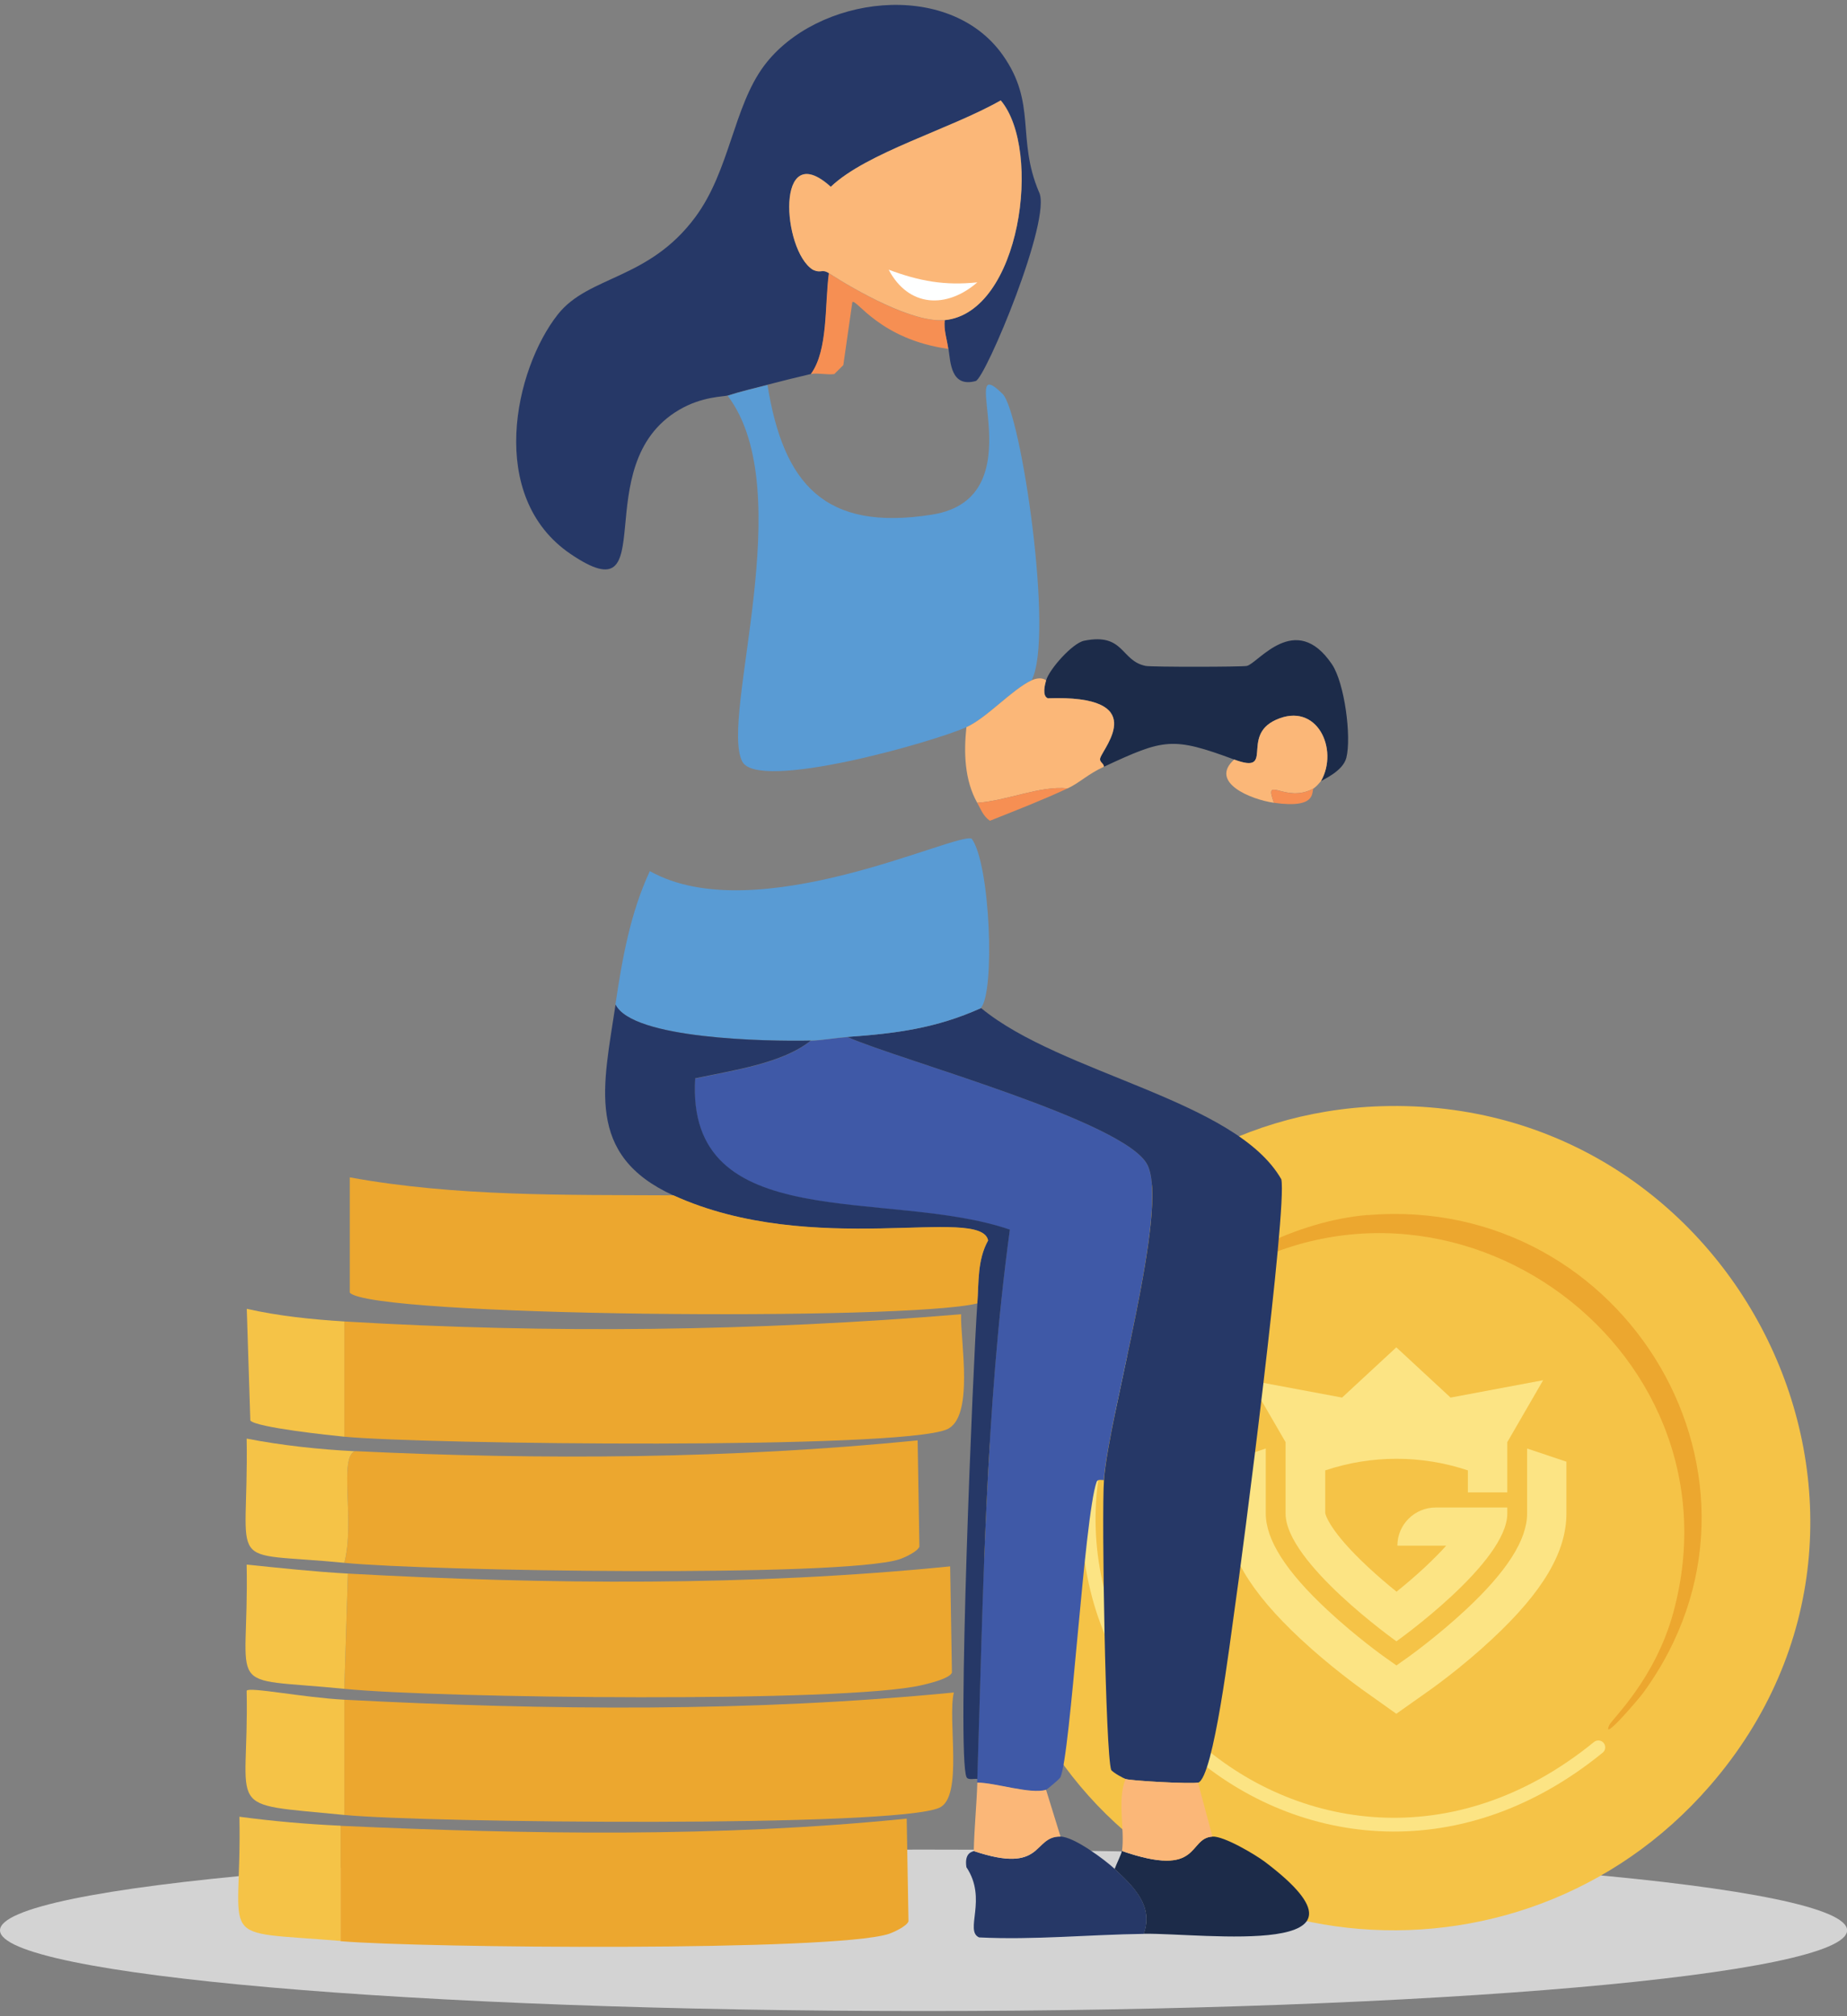 <svg width="338" height="369" viewBox="0 0 338 369" fill="none" xmlns="http://www.w3.org/2000/svg">
<rect x="0" y="0" width="338" height="369" fill="#808080" stroke="none"/>
<g clip-path="url(#clip0_104_512)">
<path d="M169.011 368.055C262.353 368.055 338.022 361.44 338.022 353.28C338.022 345.12 262.353 338.505 169.011 338.505C75.669 338.505 0 345.12 0 353.28C0 361.44 75.669 368.055 169.011 368.055Z" fill="#D3D3D3"/>
<path d="M252.767 202.455C317.952 200.422 356.05 277.046 312.956 326.78C277.898 367.233 212.692 360.462 188.277 312.675C162.625 262.487 198.378 204.143 252.767 202.455Z" fill="#F5C347"/>
<path d="M250.312 222.379C297.534 218.442 328.986 271.205 300.64 309.906C299.967 310.836 293.038 318.992 294.493 315.725C294.971 314.643 302.856 307.375 306.201 295.174C319.689 245.873 262.889 205.614 219.838 236.462C217.47 238.171 215.255 241.438 214.451 240.291C223.009 230.621 237.41 223.439 250.312 222.358V222.379Z" fill="#ECA72F"/>
<path d="M209.781 244.813C172.964 300.539 240.234 362.366 292.495 319.792" stroke="#FCE484" stroke-width="2.52" stroke-linecap="round" stroke-linejoin="round"/>
<path d="M275.835 273.108V263.936L282.394 252.6L265.452 255.78L255.526 246.586L245.599 255.78L228.7 252.622L235.26 263.936V277.002C235.26 285.98 255.547 300.387 255.547 300.387C255.547 300.387 275.835 285.98 275.835 277.002V275.899H262.737C258.849 275.899 255.721 279.036 255.721 282.886H264.648C263.649 284.011 262.389 285.288 260.826 286.759C259.001 288.468 257.155 290.025 255.569 291.302C253.983 290.025 252.137 288.468 250.313 286.759C243.318 280.247 242.58 277.24 242.515 276.937V269.106C250.986 266.272 260.152 266.272 268.623 269.106V273.13H275.856L275.835 273.108Z" fill="#FCE484"/>
<path d="M286.695 267.527L279.462 265.104V276.981C279.462 281.805 275.77 287.602 268.167 294.676C262.976 299.501 257.871 303.157 257.654 303.308L255.547 304.801L253.44 303.308C253.223 303.157 248.119 299.522 242.927 294.676C235.325 287.602 231.633 281.805 231.633 276.981V265.104L224.399 267.527V276.981C224.399 284.011 228.722 291.302 237.975 299.933C243.514 305.103 249.009 308.997 249.226 309.17L255.526 313.648L261.825 309.192C262.064 309.019 267.537 305.147 273.076 299.955C282.351 291.323 286.652 284.033 286.652 277.002V267.549L286.695 267.527Z" fill="#FCE484"/>
<path d="M155.023 189.779C164.862 194.083 205.937 205.203 209.955 213.185C214.06 221.319 202.896 258.831 202.005 270.88C201.571 270.88 200.854 270.685 200.68 271.205C198.421 277.543 195.923 321.242 194.055 325.265C193.903 325.611 191.579 327.515 191.405 327.58C188.56 328.445 182.174 326.282 178.829 326.26C178.829 326.044 178.829 325.828 178.829 325.611C179.915 292.08 180.284 258.311 184.78 225.083C162.516 217.447 125.395 226.425 127.198 197.393C134.323 195.879 143.206 194.646 148.376 190.471C150.287 190.427 152.937 189.952 155.001 189.822L155.023 189.779Z" fill="#3F59A7"/>
<path d="M173.551 63.853C173.29 62.08 172.682 60.414 172.899 58.575C186.757 57.212 190.819 27.467 183.151 18.36C173.855 23.66 158.607 27.921 152.047 34.173C141.838 24.936 143.12 45.768 148.745 49.338C150.374 50.095 150.374 49.121 151.721 49.987C150.939 55.763 151.591 64.091 148.419 68.44C145.748 69.067 143.12 69.716 140.47 70.408C137.95 71.079 135.691 71.576 133.193 72.377C132.455 72.615 128.48 72.528 124.266 75.016C107.063 85.14 121.724 113.133 104.413 101.387C88.991 90.916 94.16 67.574 102.089 57.537C107.736 50.398 118.683 51.285 127.242 39.733C133.562 31.209 134.214 19.571 139.818 12.043C149.419 -0.807 173.572 -3.944 183.499 10.074C189.798 18.965 185.975 25.325 190.124 35.125C192.643 39.841 180.328 69.262 178.546 69.738C173.985 70.971 173.942 66.276 173.572 63.81L173.551 63.853Z" fill="#263867"/>
<path d="M219.23 326.239C218.274 326.542 207.023 325.936 206.002 325.59C205.524 325.417 203.83 324.508 203.352 323.946C202.309 321.004 201.571 277.175 202.027 270.88C202.896 258.831 214.06 221.319 209.977 213.185C205.958 205.203 164.862 194.083 155.044 189.779C163.907 189.151 171.27 188.221 179.546 184.5C194.229 196.615 226.137 201.244 234.478 215.825C235.608 220.952 227.419 284.314 225.877 294.936C225.181 299.674 222.097 325.373 219.252 326.26L219.23 326.239Z" fill="#263867"/>
<path d="M140.448 70.451C143.359 88.558 150.874 97.32 170.575 94.183C190.037 91.089 174.55 63.313 183.477 72.096C186.822 75.384 192.969 116.594 188.777 124.512C185.128 126.243 180.632 131.37 176.852 133.079C170.966 135.761 138.667 144.977 135.821 139.352C131.694 131.218 146.378 89.9 133.171 72.442C135.669 71.62 137.95 71.122 140.448 70.473V70.451Z" fill="#599BD4"/>
<path d="M179.502 184.5C171.248 188.221 163.863 189.151 155.001 189.779C152.937 189.93 150.287 190.406 148.376 190.428C140.209 190.601 115.708 190.168 112.623 183.829C113.861 175.501 115.338 167.107 118.922 159.428C138.341 170.352 175.093 152.181 177.83 153.5C181.24 158.195 182.109 181.709 179.48 184.478L179.502 184.5Z" fill="#599BD4"/>
<path d="M148.398 190.427C143.206 194.603 134.323 195.836 127.22 197.35C125.439 226.381 162.538 217.404 184.802 225.04C180.284 258.268 179.937 292.059 178.851 325.568C178.264 325.503 177.135 325.828 176.874 325.244C175.049 321.306 178.09 248.988 178.851 238.561C179.133 234.667 178.851 230.621 180.827 227.03C179.48 220.562 148.767 230.405 123.245 218.788C106.998 211.39 110.429 198.67 112.645 183.851C115.729 190.168 140.209 190.622 148.398 190.449V190.427Z" fill="#263867"/>
<path d="M194.077 336.125C196.553 336.168 202.07 340.279 204.003 342.052C207.37 345.168 211.193 348.802 209.303 353.929C199.268 354.059 189.255 355.075 179.176 354.578C176.439 353.366 180.762 347.569 176.852 341.728C176.418 338.851 178.177 338.916 178.177 338.764C191.101 343.134 188.929 336.06 194.055 336.125H194.077Z" fill="#263867"/>
<path d="M209.282 353.929C211.193 348.824 207.348 345.189 203.982 342.052C204.308 341.122 205.22 339.327 205.307 338.764C219.903 343.826 217.253 336.428 221.858 336.125C223.965 335.995 229.699 339.413 231.459 340.733C255.135 358.623 220.49 353.777 209.282 353.907V353.929Z" fill="#1C2B49"/>
<path d="M241.733 142.965C245.056 137.167 241.016 128.298 233.457 131.759C226.919 134.744 233.435 141.818 225.855 139.006C214.56 134.831 213.061 135.177 202.027 140.326C202.027 139.655 201.093 139.482 201.375 138.682C202.092 136.648 210.585 127.151 191.775 127.8C190.645 127.368 191.253 125.204 191.449 124.512C191.97 122.565 196.227 117.698 198.399 117.265C205.763 115.772 205.046 120.943 209.651 121.873C210.693 122.089 227.288 122.068 228.179 121.873C230.242 121.397 237.063 111.727 243.731 121.548C246.077 125.01 247.337 134.896 246.381 138.682C245.751 141.191 241.972 142.727 241.754 142.965H241.733Z" fill="#1C2B49"/>
<path d="M241.733 142.965C241.212 143.527 241.081 143.787 240.408 144.285C235.195 147.183 231.177 141.624 233.131 146.924C228.852 146.318 221.228 143.16 225.855 139.006C233.435 141.818 226.941 134.744 233.457 131.759C241.016 128.298 245.056 137.167 241.733 142.965Z" fill="#FBB778"/>
<path d="M240.408 144.285C239.865 144.696 241.342 148.092 233.131 146.924C231.198 141.624 235.195 147.205 240.408 144.285Z" fill="#F68F53"/>
<path d="M191.427 124.512C191.232 125.204 190.645 127.368 191.753 127.8C210.563 127.151 202.049 136.648 201.354 138.682C201.071 139.482 202.027 139.677 202.005 140.326C198.986 141.732 197.509 143.311 195.38 144.285C190.254 143.765 184.346 146.556 178.829 146.924C176.505 142.77 176.353 137.73 176.852 133.079C180.632 131.37 185.128 126.243 188.777 124.512C189.494 124.166 190.667 123.906 191.427 124.512Z" fill="#FBB778"/>
<path d="M219.23 326.239L221.88 336.125C217.275 336.428 219.925 343.826 205.328 338.764C205.871 334.741 204.394 329.462 205.98 325.59C207.023 325.936 218.252 326.542 219.208 326.239H219.23Z" fill="#FBB778"/>
<path d="M191.427 327.558L194.077 336.125C188.951 336.038 191.101 343.112 178.199 338.764C178.286 334.567 178.72 330.371 178.851 326.239C182.196 326.26 188.582 328.424 191.427 327.558Z" fill="#FBB778"/>
<path d="M172.877 58.575C172.682 60.392 173.29 62.08 173.529 63.853C160.996 62.101 156.76 54.66 155.978 55.287L154.328 66.817L152.677 68.461C151.352 68.634 149.484 68.202 148.376 68.461C151.569 64.113 150.896 55.784 151.678 50.008C156.608 53.188 167.078 59.159 172.856 58.575H172.877Z" fill="#F68F53"/>
<path d="M195.38 144.285C190.623 146.491 185.997 148.287 181.153 150.212C179.893 149.347 179.524 148.135 178.829 146.924C184.346 146.556 190.254 143.765 195.38 144.285Z" fill="#F68F53"/>
<path d="M172.877 58.575C167.1 59.138 156.63 53.188 151.699 50.008C150.331 49.143 150.353 50.117 148.724 49.359C143.12 45.79 141.838 24.958 152.025 34.195C158.585 27.921 173.855 23.66 183.13 18.381C190.797 27.489 186.735 57.234 172.877 58.597V58.575Z" fill="#FBB778"/>
<path d="M162.625 49.359C168.251 51.458 172.877 52.301 178.851 51.674C173.181 56.585 166.252 56.217 162.625 49.359Z" fill="#FEFFFF"/>
<path d="M63.013 332.166V311.074C100.134 313.021 137.559 313.367 174.55 309.755C173.355 314.795 176.331 328.856 171.9 330.847C163.755 334.524 77.501 333.594 63.013 332.166Z" fill="#ECA72F"/>
<path d="M123.245 218.767C148.767 230.383 179.48 220.54 180.827 227.009C178.829 230.6 179.133 234.645 178.85 238.539C166.013 241.784 67.726 240.984 64.012 236.57V215.478C83.474 219.026 103.544 218.658 123.245 218.767Z" fill="#ECA72F"/>
<path d="M62.339 355.248V334.156C96.854 335.714 131.521 336.32 165.927 332.837L166.252 351.636C165.927 352.544 163.516 353.648 162.603 353.95C152.286 357.195 77.24 356.525 62.318 355.27L62.339 355.248Z" fill="#ECA72F"/>
<path d="M62.339 334.135V355.227C38.816 353.258 44.311 356.33 43.811 332.491C49.958 333.313 56.127 333.854 62.339 334.135Z" fill="#F5C347"/>
<path d="M63.013 309.084L63.664 287.992C100.329 290.004 137.342 290.328 173.877 286.672L174.202 306.12C173.746 307.245 169.793 308.154 168.577 308.435C154.415 311.68 80.411 310.815 62.991 309.084H63.013Z" fill="#ECA72F"/>
<path d="M63.664 287.992L63.013 309.084C40.358 306.834 45.614 310.598 45.136 286.348C51.305 286.975 57.452 287.646 63.664 287.992Z" fill="#F5C347"/>
<path d="M63.013 286.023C64.989 278.473 61.927 266.662 64.989 265.58C99.178 267.224 133.932 267.008 167.925 263.612L168.251 283.06C167.925 283.968 165.514 285.071 164.602 285.374C153.915 288.749 78.304 287.538 62.991 286.023H63.013Z" fill="#ECA72F"/>
<path d="M64.989 265.58C61.927 266.662 64.989 278.452 63.013 286.023C40.618 283.838 45.549 288.057 45.136 263.287C51.587 264.542 58.451 265.277 64.989 265.602V265.58Z" fill="#F5C347"/>
<path d="M63.013 311.074V332.166C40.358 329.916 45.614 332.209 45.136 309.43C45.614 308.673 55.497 310.685 63.013 311.074Z" fill="#F5C347"/>
<path d="M63.013 262.941V241.849C100.568 244.099 138.406 243.644 175.875 240.529C175.723 245.397 178.373 259.501 173.225 261.621C164.298 265.321 77.935 264.347 63.013 262.941Z" fill="#ECA72F"/>
<path d="M63.013 241.849V262.941C60.515 262.703 46.874 261.254 45.81 259.977L45.158 239.534C50.958 240.854 57.083 241.481 63.034 241.849H63.013Z" fill="#F5C347"/>
</g>
<defs>
<clipPath id="clip0_104_512">
<rect width="338" height="367.11" fill="white" transform="translate(0 0.945)"/>
</clipPath>
</defs>
</svg>
